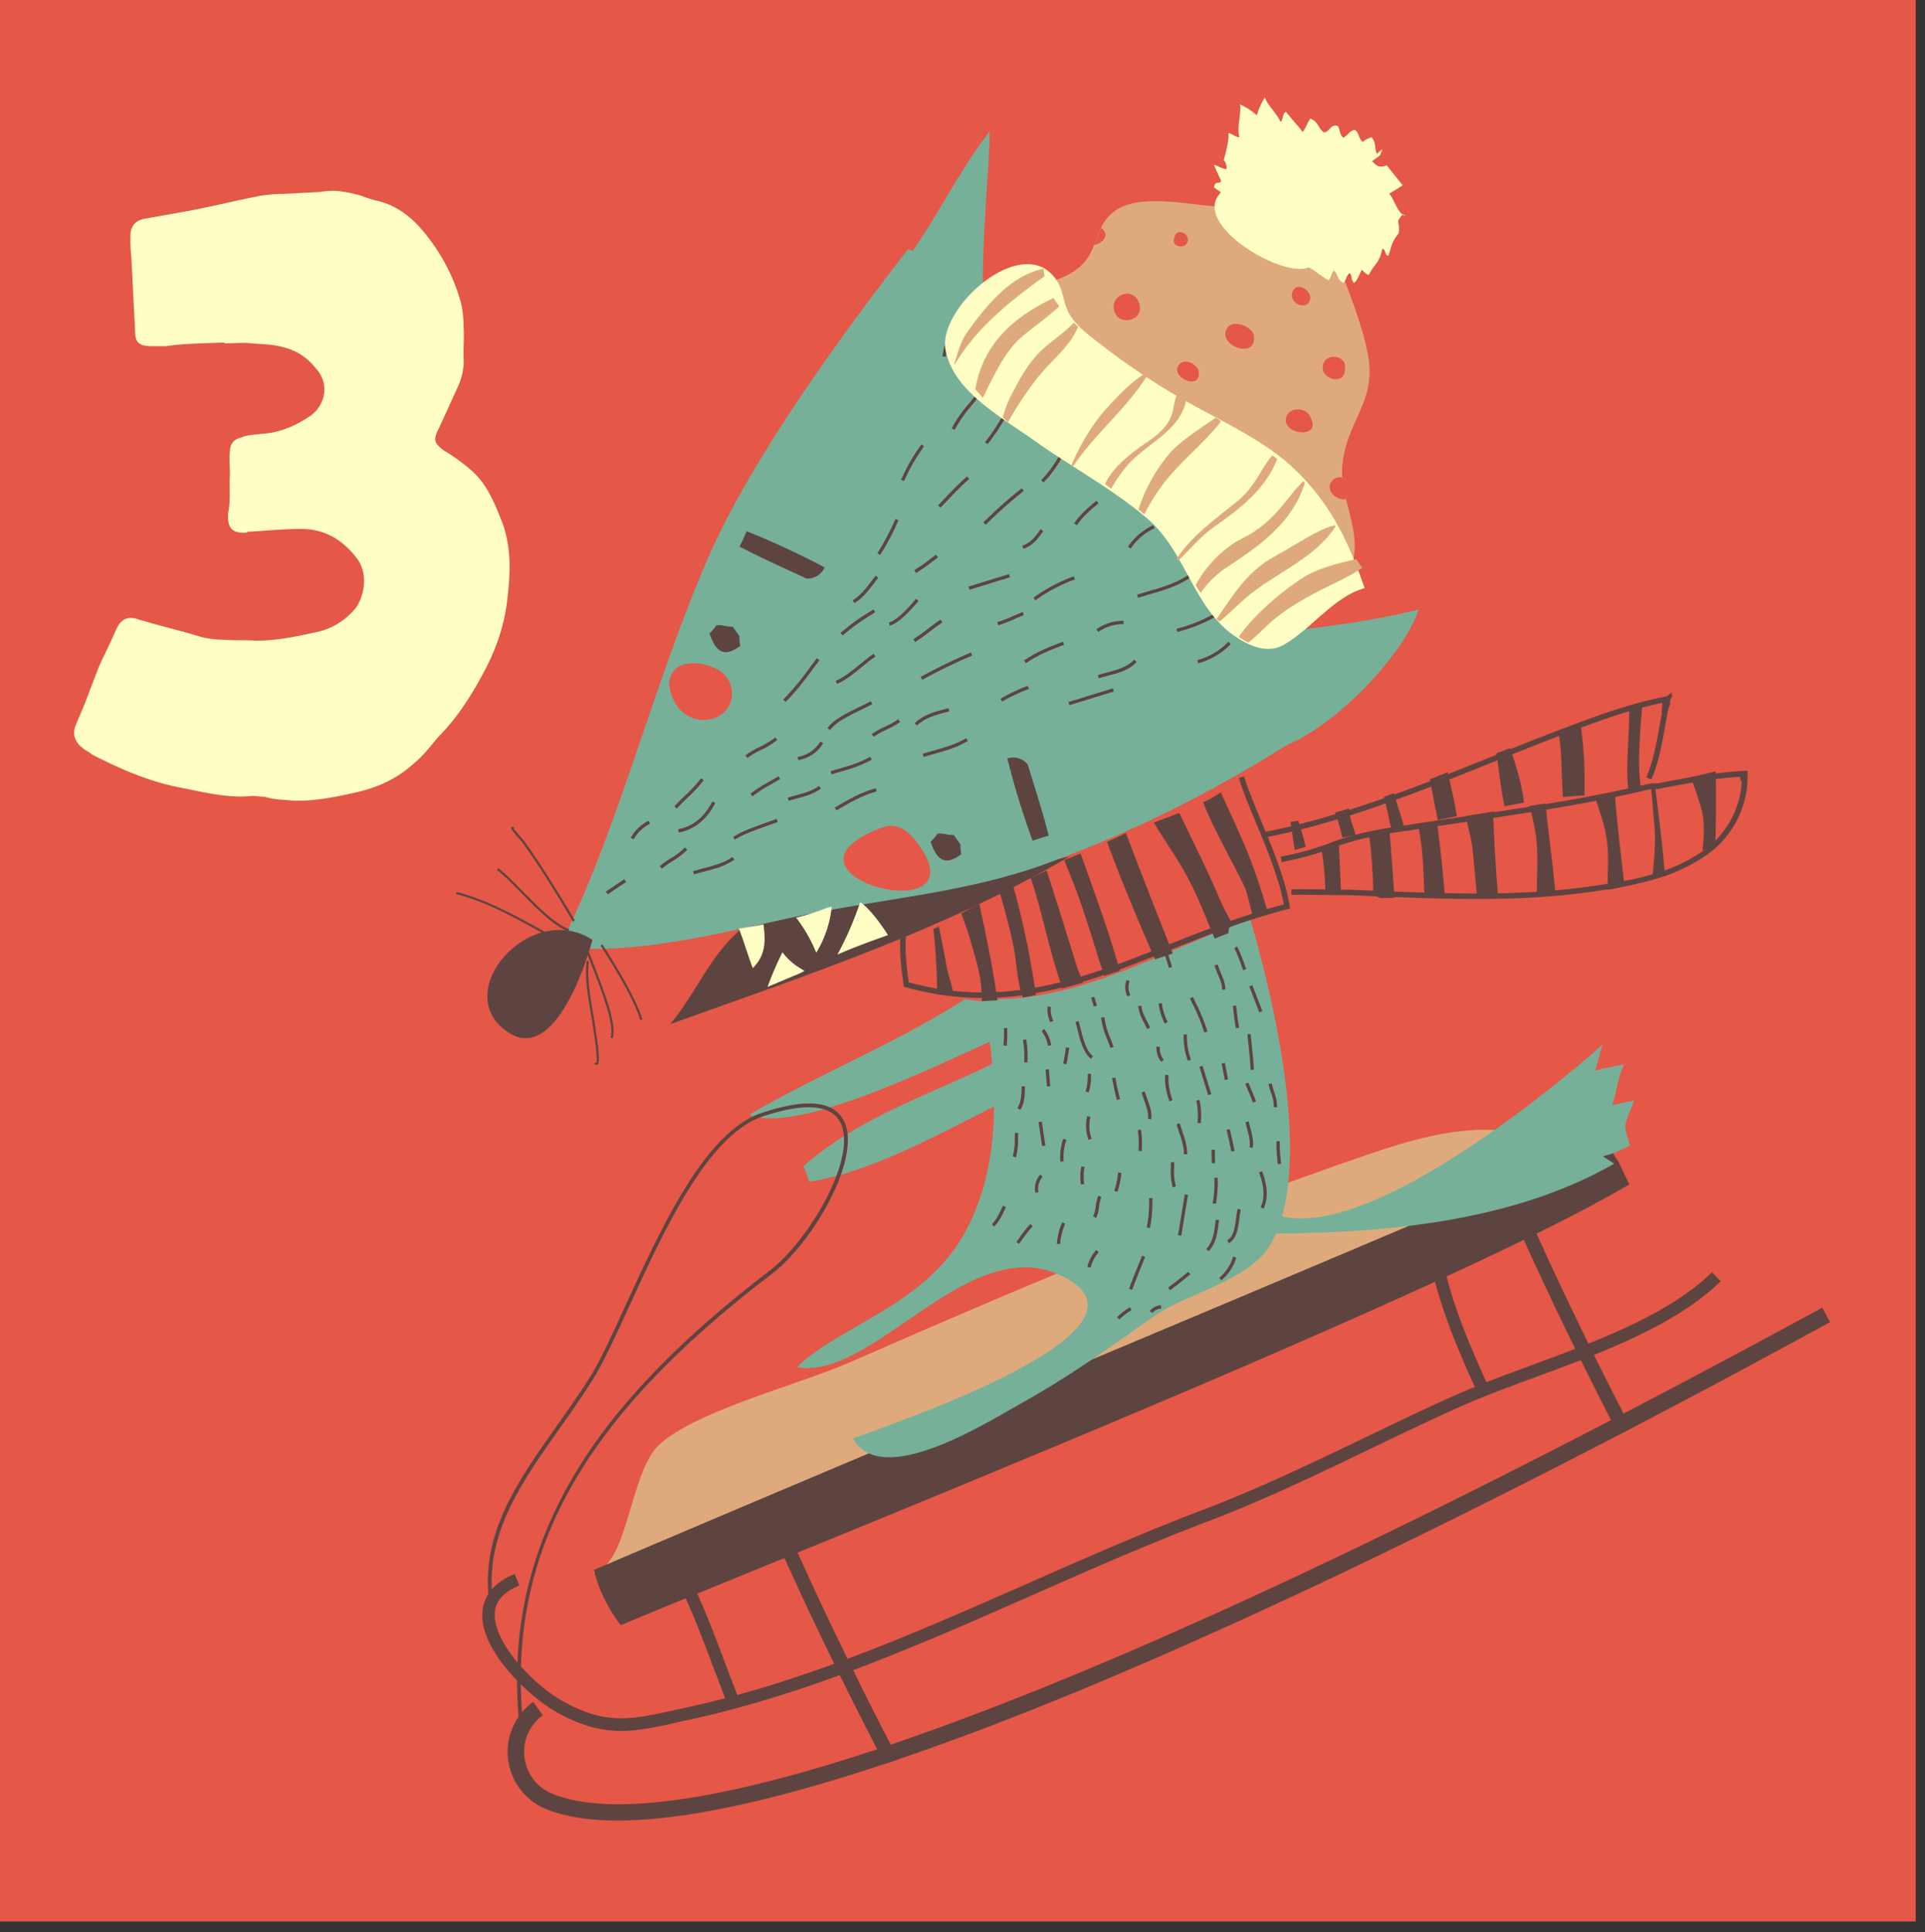 <svg id="Layer_1" data-name="Layer 1" xmlns="http://www.w3.org/2000/svg" viewBox="0 0 832.5 835.59"><rect x="0" y="0" width="832.5" height="835.59" fill="#333333" stroke="none"/><defs><style>.cls-1{fill:#e55747;}.cls-2{fill:#deaa7c;}.cls-3{fill:#5e4440;}.cls-4{fill:#76b099;}.cls-5{fill:#ffffc5;}</style></defs><rect class="cls-1" x="-4" y="-1.55" width="832.5" height="832.5"/><path class="cls-2" d="M255.91,679.89c15.69-1.11,16.06-42.71,29-54.95,15.45-14.66,60.76-26.24,81.9-35.5,73.51-32.17,148.71-64.18,224.79-90.18,37.9-13,63.31-16.43,98.8,2.73-67.75,23.65-136.11,53.19-202.77,80.91-71.9,29.89-140.47,75.73-214.16,99.2,3.56,3.09,4.93.85,9,1.63Z"/><path class="cls-3" d="M696.73,614.16q1.62,3.2,3.29,6.39l5.41-2.82-3.28-6.4c-15.93-31-30.32-61.05-42.91-89.63l-5.6,2.47C666.29,552.87,680.74,583,696.73,614.16Z"/><path class="cls-3" d="M236.25,782.37c26.44,10.63,75.47,4,146.36-19.56,1.94-.64,3.89-1.29,5.86-2Q444,742,516.59,709.67C582.92,680.18,649,647.08,700,620.55l5.41-2.82c18.55-9.67,35-18.38,48.46-25.63,11.5-6.17,20.92-11.27,27.75-15l9.86-5.33-3.37-6.28c-2.37,1.27-5.69,3.07-9.88,5.34-7.84,4.25-15.65,8.46-23.35,12.58q-27,14.48-52.75,27.9l-5.42,2.83C569.09,680.49,464,727.74,385.17,754.48c-2,.68-3.92,1.33-5.86,2C311.4,779,263.75,785.74,238.91,775.74a19.56,19.56,0,0,1-4.33-33.86l.19-.13-4.2-5.77-.19.14a26.71,26.71,0,0,0,5.87,46.25Z"/><path class="cls-3" d="M379.31,756.45c1.09,2.11,2.18,4.24,3.3,6.36,1.94-.64,3.89-1.29,5.86-2-1.11-2.13-2.21-4.24-3.3-6.36-16.74-32.43-31.83-63.84-45-93.65l-5.59,2.47C347.69,693,362.68,724.2,379.31,756.45Z"/><path class="cls-3" d="M256.83,678.92c146.07-62.37,293.23-123.09,437.56-185.1.52,1.2,5.16,7.69,5.7,8.88,1.46,3.18,3,6.32,4.53,9.45-80,48-381.51,167.5-436.12,190.67A63.92,63.92,0,0,1,256.83,678.92Z"/><path class="cls-4" d="M458.1,551.28c-39.82-18-80.42,45.76-113.45,40,17.57-17.56,53.83-26.2,71.61-56.51C433.41,505.5,432,467.33,424.93,432c1.22.06,2.44.11,3.66.12,40.08.44,75.3-21.69,112.18-34.48,11.31,38.87,27,108.73,8.74,140.4-9.19,16-35.64,20.82-50.16,31-19,13.32-36.72,26.14-56.69,37.24-15.25,8.49-61.4,38.08-73.77,15.77C385.21,615.92,509.3,574.45,458.1,551.28Z"/><path class="cls-3" d="M469.89,424.09c12-3.71,23.87-8.42,35.94-13.22,16.19-6.44,32.94-13.1,51.05-17.71l1-.26-.16-1.07c-1.75-11.45-7.44-25.15-12.47-37.23-2.94-7.06-5.71-13.72-7.23-18.87l-2.27.67c1.55,5.28,4.35,12,7.31,19.11,4.82,11.58,10.26,24.66,12.14,35.62-17.85,4.63-34.34,11.19-50.29,17.53-35.84,14.25-69.71,27.72-111.9,16.17-1.73-12.45-4.29-32.56,9.41-37.46l-.8-2.24c-15.75,5.64-12.7,27.57-10.87,40.67l.13.91.74.21C420.63,435,445.62,431.59,469.89,424.09Z"/><path class="cls-3" d="M717,379.81a74.63,74.63,0,0,0,20.56-9.73,41.64,41.64,0,0,0,18.21-35.55V333.3h0v0l-1.22.07c-12,.54-24.31,2.85-36.22,5.07l-1.23.24a6,6,0,0,1-1.81.13,8.08,8.08,0,0,0-2.51.21c-26.58,6.31-52.31,10.09-79.55,14.09-8.05,1.19-16.37,2.41-24.66,3.7C598,358.29,585.77,360.28,574,365a122.15,122.15,0,0,1-20.15,5.45l.47,2.33a123.29,123.29,0,0,0,20.54-5.57c11.53-4.6,23.6-6.56,34-8,8.3-1.29,16.61-2.51,24.65-3.7,27.31-4,53.1-7.8,79.79-14.13l.07,0a6,6,0,0,1,1.81-.13,8,8,0,0,0,2.49-.21l1-.19c11.17-2.09,22.7-4.25,33.91-4.93v.26a2.87,2.87,0,0,0,.68,2,39.34,39.34,0,0,1-17.12,30.06c-13.4,9.22-28.7,12.12-43.23,14.3-33.11,5.33-65,4-98.74,2.64-3.72-.16-7.44-.31-11.18-.45H583c-3.84.05-7.66,0-11.36-.1-4.34-.08-8.82-.17-13.19,0l.06,2.37c4.32-.12,8.58,0,13.08,0,3.71.07,7.54.14,11.41.09l11.14.45c33.87,1.39,65.87,2.7,99.21-2.66A160.22,160.22,0,0,0,717,379.81Z"/><path class="cls-3" d="M714.18,337.09c3.14-7.3,4.55-15.24,5.91-22.91.45-2.57.92-5.2,1.45-7.79a4,4,0,0,0,.67-2.62,3.68,3.68,0,0,1,0-.47l.15-.62,1-2.1-.54.12.34-1.41-2.43,1.87c-15.5,2.88-30.4,8.49-44.81,13.92-10.53,4-21.2,8.28-31.51,12.43-31.57,12.69-64.22,25.81-97.9,32.36l.45,2.33c33.91-6.59,66.66-19.75,98.33-32.49,10.31-4.14,21-8.43,31.47-12.41,13.63-5.13,27.69-10.43,42.21-13.38a12.47,12.47,0,0,0-.18,2,7.65,7.65,0,0,0-.17,1.75l.12.61c-.35,1.85-.68,3.69-1,5.5-1.34,7.53-2.72,15.33-5.75,22.38Z"/><path class="cls-4" d="M417.32,432.05a120.2,120.2,0,0,0,16.87,1.53l.48,14.07c-22.64,9.44-88.5,43.58-110.73,34.45C352.89,465.16,390.23,449.74,417.32,432.05Z"/><path class="cls-4" d="M546,522.29c33.54,23.09,119.73-46.36,147.25-70.69-1.49,3.27-2.15,8.44-3.52,11.53,3.84-1.38,8.77-2,12.79-2.89-2.64,4.12-3.78,14.47-5.36,17.76,3-.92,6.56-1.47,9.55-2.1C702,488.52,702,485,704.88,495.36a44.87,44.87,0,0,1-11.7,4.67q2.45,1.59,4.86,3.22c-44.84,25.77-102,30.22-151.4,30.21Z"/><path class="cls-4" d="M469.48,433.56c-36.14,33.65-84.5,38.21-122,70.64.2.36,2.38,6.46,2.45,6.85,40.23-6.21,82.69-38.65,121.76-50.26Z"/><path class="cls-3" d="M462.43,370.44c-54.61,32-116,52.1-172.49,72.42,13.25-16.54,17.37-31.15,33.81-43.78Z"/><path class="cls-4" d="M306.23,241.23c18.8-43.13,57.86-96.63,86.5-133.5,27.88,11.28,50.33,36.11,71.12,57.85,32.76,34.26,62.27,95.42,99.93,119.61l10.78,16.54c.41,2.83,1.75,4.56,1.81,7.46-38.41,26.19-78.66,47.86-124.24,64.43-35.79,13-73.27,15.22-109.83,23.2-31.15,6.8-68.71,16.57-100.17,12.56C268.19,356.56,282.35,296,306.23,241.23Z"/><path class="cls-5" d="M362.16,412.81A141.58,141.58,0,0,0,372,390.14c4,2.45,10,10.89,12,14.26C376.66,407,369.32,409.64,362.16,412.81Z"/><path class="cls-5" d="M346.19,420.8q-7.14,3-14.26,6a142.63,142.63,0,0,1,6.46-15c3.44,4.62,6.84,6.39,9.53,8.09Z"/><path class="cls-5" d="M330.2,399.76c.89,7.31,1,13.27-4.63,18.91-2.16-5.51-3.88-11.66-6-17.09C323.12,401,326.67,400.43,330.2,399.76Z"/><path class="cls-5" d="M357.64,392.58c.68-.15,1.35-.32,2-.5h.05A47,47,0,0,1,353,412a64.22,64.22,0,0,0-8.72-15.17A89.19,89.19,0,0,0,357.64,392.58Z"/><path class="cls-3" d="M405.48,360.51c2.25-.34,3.95.62,7,.61l2.91,4.08a16.39,16.39,0,0,0,.13,2.7c.06.51.14,1,.22,1.52-6,4.38-10.13,4-13.28-5.39A22.5,22.5,0,0,0,405.48,360.51Z"/><path class="cls-1" d="M295.27,287.51c5.07-1.59,10.31-.14,14,1.47a12,12,0,0,1,7.21,9.66c1.54,15.09-23.09,19.21-26.94-1.49A8.48,8.48,0,0,1,295.27,287.51Z"/><path class="cls-1" d="M381.59,357.83c7.25-2.72,12.37,3.07,14.8,6.27C426.89,404.18,326.6,378.41,381.59,357.83Z"/><path class="cls-4" d="M382.31,124.33C401.42,103.1,412,77.22,428,56.76c.2,19.09-7.86,82.21,1.93,93.12Z"/><path class="cls-4" d="M535,275.79c26.79-3.86,51.46-5.39,78.51-12.24-6.83,22.15-48.25,64-71.59,61.43l-5.82-46.46S531.27,281.56,535,275.79Z"/><path class="cls-3" d="M435.64,328a8.06,8.06,0,0,1,8.81,2.59c3.13,10.24,6.51,20.55,9.09,30.82-.4.05-6.64,2-7,2.16A358.39,358.39,0,0,1,435.64,328Z"/><path class="cls-3" d="M309.86,270.41c2.25-.33,3.95.63,7,.62l2.92,4.07a15.5,15.5,0,0,0,.12,2.71c.07.51.15,1,.23,1.52-6,4.37-10.13,4-13.29-5.39A22.18,22.18,0,0,0,309.86,270.41Z"/><path class="cls-3" d="M356.63,245.37a8.08,8.08,0,0,1-7.81,4.83c-9.71-4.52-19.63-8.89-29-13.83.23-.34,3-6.27,3.07-6.66A357,357,0,0,1,356.63,245.37Z"/><path class="cls-3" d="M512.3,272.41a67.38,67.38,0,0,0,18.15-8.59l-.81-1.17a67.44,67.44,0,0,1-20.83,9.27l.36,1.38C510.22,273,511.27,272.73,512.3,272.41Z"/><path class="cls-3" d="M501.35,255.79c5-1.56,10-3.47,14.1-6.52l-.85-1.14c-5.49,4.06-12.59,6.05-19.45,8l-3.4,1,.4,1.37,3.38-1C497.47,256.93,499.42,256.38,501.35,255.79Z"/><path class="cls-3" d="M447.76,259.64a69.59,69.59,0,0,1,17.12-9.08l-.5-1.34a71.36,71.36,0,0,0-17.46,9.27Z"/><path class="cls-3" d="M443.67,286.8c4.93-3.45,10.85-5.86,16.52-7.95l-.49-1.34c-5.76,2.12-11.78,4.57-16.85,8.12Z"/><rect class="cls-3" x="461.8" y="300.62" width="20.14" height="1.43" transform="translate(-67.92 152.71) rotate(-17.17)"/><path class="cls-3" d="M485.92,269.91l0-1.42a20,20,0,0,0-11.78,3.65l.86,1.14A18.56,18.56,0,0,1,485.92,269.91Z"/><path class="cls-3" d="M398.85,294a220.59,220.59,0,0,1,21.59-10.49l-.53-1.32a221.23,221.23,0,0,0-21.73,10.55Z"/><path class="cls-3" d="M396.54,313.77c3.45-3.35,7.92-4.54,12.66-5.8l1.36-.37-.37-1.37-1.35.36c-4.71,1.25-9.58,2.55-13.29,6.16Z"/><path class="cls-3" d="M433.41,303.4A71.25,71.25,0,0,1,445,297.92l-.5-1.33a71.22,71.22,0,0,0-11.82,5.59Z"/><rect class="cls-3" x="418.66" y="250.96" width="18.31" height="1.43" transform="translate(-55.23 137.49) rotate(-17.17)"/><path class="cls-3" d="M426.27,226.94a190.17,190.17,0,0,1,16.48-14.65l-.86-1.13a191.67,191.67,0,0,0-16.61,14.75Z"/><path class="cls-3" d="M427.12,192.1a96.91,96.91,0,0,0,12.11-20.16l-1.3-.56A95.92,95.92,0,0,1,426,191.24Z"/><path class="cls-3" d="M422.24,157c.87-3.95,3.28-7.25,7.8-10.71l-.87-1.13c-4.81,3.67-7.37,7.23-8.32,11.53Z"/><path class="cls-3" d="M451.3,208.65a49.91,49.91,0,0,0,8.79-12.44l-1.26-.65a49,49,0,0,1-8.54,12.09Z"/><path class="cls-3" d="M465.75,227.1c2.05-3.27,5.73-6.47,9.33-9.47l-.91-1.09c-3.69,3.07-7.47,6.36-9.63,9.81Z"/><path class="cls-3" d="M489,237.2a25.32,25.32,0,0,1,10.34-8.79l-.62-1.28a27.09,27.09,0,0,0-10.91,9.28Z"/><path class="cls-3" d="M472.59,203a26.45,26.45,0,0,1,10.88-7.08l-.5-1.34a27.94,27.94,0,0,0-11.45,7.48Z"/><path class="cls-3" d="M442.55,237.33c4.11-1.29,6.41-4.51,8.64-7.62l-1.16-.83c-2.18,3.05-4.25,5.94-7.9,7.08Z"/><path class="cls-3" d="M396.14,247.81a81,81,0,0,0,7.75-5.47l1.74-1.32-.86-1.14L403,241.21a80.26,80.26,0,0,1-7.61,5.37Z"/><path class="cls-3" d="M406.77,219.52l1.37-1.44c3.51-3.71,7.14-7.55,11-11l-.94-1.07c-3.93,3.47-7.58,7.33-11.11,11.07l-1.37,1.44Z"/><path class="cls-3" d="M456.19,187a26.59,26.59,0,0,0,2.95-5.78c1.36-3.27,2.64-6.36,5.08-7.11h0l-.42-1.36h0c-3.08.95-4.55,4.5-6,7.93a25.6,25.6,0,0,1-2.77,5.46Z"/><path class="cls-3" d="M412.85,185.87A56.3,56.3,0,0,1,420,175.6c1.17-1.43,2.38-2.92,3.52-4.44l-1.14-.86c-1.12,1.5-2.32,3-3.48,4.4a57.32,57.32,0,0,0-7.34,10.54Z"/><path class="cls-3" d="M380.62,240a101.38,101.38,0,0,0,7.92-15l-1.3-.59a98.92,98.92,0,0,1-7.8,14.79Z"/><path class="cls-3" d="M364.39,274.82A95.13,95.13,0,0,1,377,265.73l1.47-1-.77-1.2-1.47.95a96.17,96.17,0,0,0-12.75,9.24Z"/><path class="cls-3" d="M395.77,277.64a70.11,70.11,0,0,0,6.28-4.46c1.77-1.36,3.6-2.77,5.51-4l-.77-1.2c-2,1.24-3.82,2.67-5.61,4.05a70.26,70.26,0,0,1-6.14,4.37Z"/><path class="cls-3" d="M359,315.72c2.4-3.45,8-6.16,12.95-8.55,1.94-.94,3.76-1.82,5.31-2.7l-.7-1.24c-1.51.86-3.32,1.73-5.23,2.65-5.1,2.47-10.88,5.27-13.5,9Z"/><path class="cls-3" d="M366.56,332.83A49.62,49.62,0,0,0,377,328.51l-.72-1.23c-4.49,2.62-9.66,4.09-14.66,5.52l-2.4.69.4,1.36,2.39-.68C363.5,333.74,365,333.3,366.56,332.83Z"/><path class="cls-3" d="M362,295.76c3.92-1.71,7.32-4.52,10.61-7.24,1.93-1.59,3.93-3.24,6-4.62l-.79-1.18c-2.12,1.42-4.14,3.09-6.09,4.7-3.22,2.66-6.54,5.4-10.28,7Z"/><path class="cls-3" d="M323.25,327.8a29.52,29.52,0,0,1,5.6-3.34,35,35,0,0,0,7.31-4.48l-.94-1.07a34,34,0,0,1-7,4.28,30,30,0,0,0-5.89,3.54Z"/><path class="cls-3" d="M325.49,344.36a54.67,54.67,0,0,1,8.44-5.44c1.24-.71,2.41-1.38,3.49-2l-.74-1.22c-1.06.64-2.22,1.3-3.46,2-3.28,1.87-6.68,3.81-8.68,5.62Z"/><path class="cls-3" d="M377.83,318.63a35,35,0,0,1,5.52-3.08,35.86,35.86,0,0,0,5.92-3.33l-.85-1.14a34.93,34.93,0,0,1-5.69,3.19,35.68,35.68,0,0,0-5.74,3.21Z"/><path class="cls-3" d="M408.59,324.68a43.64,43.64,0,0,0,10-4.23l-.74-1.22c-4.3,2.63-9.34,4-14.22,5.41-1.51.43-3.06.87-4.57,1.33h0l.42,1.36h0c1.49-.46,3-.89,4.53-1.31S407.05,325.15,408.59,324.68Z"/><path class="cls-3" d="M317.73,363.1c3.93-2.41,8.86-4.15,13.62-5.83,1.65-.59,3.35-1.19,5-1.8l-.51-1.34c-1.59.61-3.29,1.21-4.93,1.79-4.83,1.71-9.82,3.48-13.88,6Z"/><path class="cls-3" d="M361.72,350.47c5.37-3.16,10.94-6.43,17.38-8.22l-.38-1.38c-6.63,1.85-12.27,5.16-17.73,8.37Z"/><path class="cls-3" d="M286.29,375.64a33.88,33.88,0,0,1,4.58-3.26,28.93,28.93,0,0,0,6.37-4.95l-1.07-.94a27.62,27.62,0,0,1-6.06,4.68,35.06,35.06,0,0,0-4.78,3.42Z"/><path class="cls-3" d="M295.84,359.47c5.69-1.76,10.13-5.77,13.52-12.19l-1.26-.67c-3.62,6.86-8.47,10.8-14.84,12l.27,1.4A21.67,21.67,0,0,0,295.84,359.47Z"/><path class="cls-3" d="M274,363a17.47,17.47,0,0,1,7.11-6.8l-.67-1.26a18.84,18.84,0,0,0-7.68,7.35Z"/><rect class="cls-3" x="261.59" y="382.81" width="9.56" height="1.43" transform="translate(-168.56 213.59) rotate(-33.88)"/><path class="cls-3" d="M339.74,303.52c4.25-4.11,8-9.1,11.58-13.93,1-1.35,2.05-2.74,3.07-4.08l-1.13-.86c-1,1.34-2.07,2.74-3.08,4.09a113.44,113.44,0,0,1-11.43,13.75Z"/><path class="cls-3" d="M391,208a79.83,79.83,0,0,1,8.66-15l-1.16-.83a82.05,82.05,0,0,0-8.81,15.29Z"/><path class="cls-3" d="M409,154.28a30.18,30.18,0,0,1,3.93-11.52L411.7,142a31.62,31.62,0,0,0-4.12,12.06Z"/><path class="cls-3" d="M519.46,286.46a30.19,30.19,0,0,0,12.79-7.92l-1-1a28.32,28.32,0,0,1-13.45,7.9l.35,1.38C518.58,286.72,519,286.59,519.46,286.46Z"/><path class="cls-3" d="M482.57,291.29c3.42-1.05,6.66-2.43,9-5l-1.05-1c-2.89,3.15-7.52,4.4-12,5.61-1.32.36-2.56.69-3.76,1.07l.43,1.36c1.18-.37,2.4-.7,3.7-1.05S481.35,291.67,482.57,291.29Z"/><path class="cls-3" d="M432.48,270.17a65.19,65.19,0,0,0,6.65-2.63c1.35-.59,2.63-1.16,3.68-1.54l-.48-1.34c-1.1.4-2.4,1-3.77,1.57a55,55,0,0,1-7.28,2.8l.38,1.38Z"/><path class="cls-3" d="M385.26,270.39c4.67-1.44,11.66-10.18,12-10.56l-1.12-.89c-3,3.79-8.62,9.64-11.67,10.19l.25,1.4A4,4,0,0,0,385.26,270.39Z"/><path class="cls-3" d="M369.51,260.83c3.54-2.13,6.06-5.45,8.51-8.66.58-.77,1.17-1.54,1.77-2.3l-1.12-.88c-.6.76-1.19,1.54-1.79,2.31-2.36,3.11-4.8,6.32-8.1,8.3Z"/><path class="cls-3" d="M347.86,344.39a22.29,22.29,0,0,0,7.19-3.39l-.87-1.13c-2.7,2.1-6.5,3.14-10.19,4.14-1.1.3-2.23.61-3.31.94l.42,1.37c1-.33,2.13-.62,3.27-.93S346.7,344.75,347.86,344.39Z"/><path class="cls-3" d="M347.08,328.28A15.33,15.33,0,0,0,356,321.4l-1.24-.72a14.18,14.18,0,0,1-9.81,6.67l.28,1.4A16.83,16.83,0,0,0,347.08,328.28Z"/><path class="cls-3" d="M292.71,349.66c1.44-1.62,3.05-3.17,4.62-4.68a57.32,57.32,0,0,0,7-7.58l-1.16-.84a55.62,55.62,0,0,1-6.82,7.4c-1.58,1.52-3.22,3.09-4.69,4.75Z"/><path class="cls-3" d="M309.39,375.56a27.65,27.65,0,0,0,8.19-3.8l-.84-1.16c-3.44,2.51-8,3.71-12.35,4.87-1.55.41-3.16.84-4.66,1.31l.43,1.36c1.47-.46,3-.86,4.59-1.29S307.85,376,309.39,375.56Z"/><path class="cls-3" d="M256.23,406.44s-14.16,54.09-36,40.28C193.43,429.79,229.27,388.88,256.23,406.44Z"/><path class="cls-3" d="M260.56,408.42c6.71,10.57,14.39,23.23,17.28,32.42l-.9.29c-2.87-9.09-10.5-21.68-17.18-32.2C260,408.77,260.3,408.6,260.56,408.42Z"/><path class="cls-3" d="M255.83,417.24c-.69-1.78-1.34-3.46-1.93-5l.12-.17c.08-.13.16-.26.23-.39l.39-.18c.62,1.64,1.32,3.46,2.07,5.4,4.6,11.86,10.32,26.62,8.21,32.08l-.89-.34C266,443.52,260.13,428.33,255.83,417.24Z"/><path class="cls-3" d="M258.13,460.52l.1,0c1-.46,1.22-3-.55-14.78-.08-.56-.15-1-.2-1.35-.31-2.21-.7-4.47-1.11-6.86-1.26-7.39-2.57-15-1.68-21.88l-.94-.12c-.91,7,.41,14.7,1.69,22.16.41,2.38.79,4.63,1.1,6.83,0,.33.12.8.2,1.36,1.24,8.23,1.61,12.84,1.12,13.72a1.83,1.83,0,0,1-.22-.21l-.71.62C257.35,460.45,257.75,460.64,258.13,460.52Z"/><path class="cls-3" d="M221.14,357.74c.36-.42.94-.05,1.32.2l-.29.45c.52.73,1.84,2.23,2.76,3.29s1.78,2,2.12,2.5c8.16,11.6,15.14,23,21.47,33.68-.2.3-.39.59-.57.9-6.38-10.79-13.43-22.31-21.68-34-.31-.45-1.15-1.41-2.05-2.43C221.05,358.69,220.73,358.22,221.14,357.74Z"/><path class="cls-3" d="M215.42,375.46c2.55,1.76,6.07,5.33,10.14,9.47,6.72,6.83,14.76,15,20.6,16.9a4.69,4.69,0,0,0-.38.87c-6.05-2-13.84-9.93-20.9-17.11-4-4.1-7.52-7.64-10-9.35Z"/><path class="cls-3" d="M197.38,385.71c13,3.32,25.09,10,36.81,16.46,2.63,1.46,5.32,2.94,8,4.38l0,0a5.46,5.46,0,0,0-.79.6c-2.57-1.38-5.13-2.79-7.64-4.17-11.67-6.44-23.73-13.09-36.59-16.38Z"/><path class="cls-3" d="M471.76,457.86l.92-1.09c-3-2.52-4.18-7.26-5.23-11.45-.34-1.34-.66-2.62-1-3.79l-1.36.43c.36,1.13.67,2.39,1,3.71C467.18,450.07,468.43,455.05,471.76,457.86Z"/><path class="cls-3" d="M480.23,453.18l1.35-.45c-.43-1.28-.92-2.56-1.41-3.8a33.14,33.14,0,0,1-2.56-9l-1.42.12a34.12,34.12,0,0,0,2.66,9.42C479.32,450.67,479.81,451.94,480.23,453.18Z"/><path class="cls-3" d="M496.1,445l1.31-.58c-.41-.92-.88-1.84-1.34-2.72-1.15-2.25-2.25-4.38-2.43-6.74l-1.42.11a19.54,19.54,0,0,0,2.59,7.28C495.25,443.22,495.71,444.11,496.1,445Z"/><path class="cls-3" d="M505.74,476.27l1.35-.47c-1.51-4.32-2-7.67-1.74-10.87l-1.42-.13C503.61,468.21,504.17,471.75,505.74,476.27Z"/><path class="cls-3" d="M497.84,484.08c.59-2.5-.63-5.91-1.81-9.21-.36-1-.71-2-1-2.85l-1.36.41c.28.92.63,1.89,1,2.92,1.06,3,2.26,6.31,1.76,8.4Z"/><path class="cls-3" d="M493.75,497.8a39.57,39.57,0,0,0-.3-9.28l-1.41.21a38.32,38.32,0,0,1,.29,8.94Z"/><path class="cls-3" d="M484.37,475.34c-.77-2.95-1.36-5.86-2.05-9.36l-1.4.28c.7,3.52,1.29,6.46,2.08,9.45Z"/><path class="cls-3" d="M502.2,459.19l1.12-.87a7.79,7.79,0,0,1-1.74-5.62l-1.42-.12A9.3,9.3,0,0,0,502.2,459.19Z"/><path class="cls-3" d="M522.17,446.08a78.48,78.48,0,0,0-5.4-13.1c-.29-.6-.59-1.21-.88-1.82l-1.29.62.89,1.83a77.74,77.74,0,0,1,5.31,12.86Z"/><path class="cls-3" d="M529.93,428c.05-2.52-.95-4.89-1.92-7.18a34.12,34.12,0,0,1-1.4-3.72l-1.37.39a34.17,34.17,0,0,0,1.46,3.89c.95,2.25,1.85,4.38,1.81,6.6Z"/><path class="cls-3" d="M537.58,419.55l1.36-.42a89.43,89.43,0,0,0-3.86-9.78l-1.3.59A89.53,89.53,0,0,1,537.58,419.55Z"/><path class="cls-3" d="M542.3,462.62c-.25-4.2-.69-8.41-1.12-12.48-.1-1-.21-2-.31-3l-1.42.14c.11,1,.21,2,.32,3,.44,4.24.86,8.25,1.1,12.41Z"/><rect class="cls-3" x="528.98" y="459.78" width="1.42" height="7.24" transform="translate(-77.49 107.52) rotate(-10.81)"/><path class="cls-3" d="M503.76,442.68,505,442a23.86,23.86,0,0,1-2.52-8.16l-1.41.16A25.19,25.19,0,0,0,503.76,442.68Z"/><rect class="cls-3" x="504.53" y="412.12" width="1.42" height="6.4" transform="translate(-100.08 167.64) rotate(-17.17)"/><path class="cls-3" d="M454.23,442.06l1.29-.62a11.21,11.21,0,0,1-1.06-6l-1.41-.15A12.57,12.57,0,0,0,454.23,442.06Z"/><rect class="cls-3" x="472.42" y="431.18" width="1.42" height="4" transform="translate(-106.78 158.96) rotate(-17.17)"/><path class="cls-3" d="M487.58,430.92l1.29-.61a7.29,7.29,0,0,1-.34-6l-1.33-.52A8.83,8.83,0,0,0,487.58,430.92Z"/><rect class="cls-3" x="523.99" y="497.18" width="1.42" height="5.82" transform="translate(-10.44 11.19) rotate(-1.21)"/><path class="cls-3" d="M533.92,497.74c-.62-3.16-1.32-6.33-2.07-9.44l-1.39.34c.75,3.08,1.45,6.24,2.06,9.37Z"/><path class="cls-3" d="M541.79,496.4c.48-2.84-.31-5.8-1.08-8.67-.25-.92-.5-1.86-.7-2.77l-1.39.31c.21.94.46,1.9.71,2.83.73,2.72,1.48,5.53,1.06,8.06Z"/><path class="cls-3" d="M552.3,478.84a18.58,18.58,0,0,0-1.29-6.66,28.75,28.75,0,0,1-1-3.66l-1.41.26a29.32,29.32,0,0,0,1.08,3.84,17.23,17.23,0,0,1,1.21,6.16Z"/><path class="cls-3" d="M513.43,499.2c.09-3.53-1.09-7-2.24-10.33-.35-1-.72-2.08-1-3.11l-1.36.41c.32,1.05.69,2.13,1,3.17,1.11,3.22,2.25,6.55,2.17,9.83Z"/><rect class="cls-3" x="520.56" y="460.87" width="1.42" height="12.79" transform="translate(-114.7 174.69) rotate(-17.17)"/><path class="cls-3" d="M513.71,458.74l1.35-.46a28.4,28.4,0,0,1-1.73-10.89l-1.43-.09A29.87,29.87,0,0,0,513.71,458.74Z"/><path class="cls-3" d="M535.87,444.43c-.46-2.52-.78-5.17-1.08-7.74-.07-.62-.14-1.24-.22-1.86l-1.41.18c.07.61.15,1.23.22,1.85.3,2.59.62,5.26,1.09,7.83Z"/><rect class="cls-3" x="543.52" y="428.64" width="1.43" height="12.02" transform="matrix(0.93, -0.36, 0.36, 0.93, -119.52, 223.61)"/><path class="cls-3" d="M531.43,537.64c3.43-1.94,4-6.51,4.55-10.54a36.58,36.58,0,0,1,.65-4l-1.38-.35a36.31,36.31,0,0,0-.68,4.11c-.51,3.88-1,7.9-3.84,9.49Z"/><path class="cls-3" d="M546.45,522.74c2-4.31,1.84-9.78-.63-16.25l-1.34.5c2.33,6.1,2.56,11.19.69,15.14Z"/><path class="cls-3" d="M554,503.33c-.06-.89-.14-1.78-.22-2.66a53,53,0,0,1-.32-7.13l-1.42-.07a52.35,52.35,0,0,0,.32,7.33c.08.87.16,1.75.22,2.63Z"/><path class="cls-3" d="M522.68,541.11c3.28-3.49,3.81-7.74,4.42-12.66l.1-.8-1.42-.17-.1.79c-.6,4.87-1.08,8.71-4,11.86Z"/><rect class="cls-3" x="502.69" y="524.75" width="17.88" height="1.42" transform="translate(-90.35 944.38) rotate(-80.6)"/><path class="cls-3" d="M497.3,531.08a56.88,56.88,0,0,0,1.06-13l-1.43.05a55.13,55.13,0,0,1-1,12.71Z"/><path class="cls-3" d="M439.34,500.53a28.26,28.26,0,0,0,.93-7.91c0-.86,0-1.76.09-2.61l-1.42-.08c-.05.88-.07,1.78-.09,2.66a27.29,27.29,0,0,1-.87,7.51Z"/><path class="cls-3" d="M441.24,480c1.75-2.78,1.89-5.77,2-8.94,0-.4,0-.81.06-1.22l-1.43-.08-.06,1.23c-.14,3.11-.26,5.79-1.82,8.25Z"/><path class="cls-3" d="M454.2,469.73c-.21-2.37-.42-4.9-.59-7.34l-1.42.11c.17,2.44.38,5,.59,7.36Z"/><path class="cls-3" d="M435.39,452.24a63.44,63.44,0,0,0,.17-7.68l-1.42.06a60.29,60.29,0,0,1-.17,7.49Z"/><path class="cls-3" d="M460,502.22a21.86,21.86,0,0,1,1.19-9.28l-1.34-.46a23.06,23.06,0,0,0-1.26,9.88Z"/><path class="cls-3" d="M470.75,492.93l1.35-.47a16.37,16.37,0,0,1-.52-9.46l-1.38-.35A17.8,17.8,0,0,0,470.75,492.93Z"/><path class="cls-3" d="M470.79,472.4a21.69,21.69,0,0,0,1-8.08l-1.42.1a20.54,20.54,0,0,1-.9,7.55Z"/><rect class="cls-3" x="449.92" y="485.08" width="1.42" height="10.52" transform="translate(-66.81 71.1) rotate(-8.4)"/><path class="cls-3" d="M429.88,530.48c2.13-1.88,3.88-5.69,5.16-8.47l-1.3-.6c-1.22,2.67-2.89,6.32-4.8,8Z"/><path class="cls-3" d="M458.49,538a25.92,25.92,0,0,1,2.17-8.81l-1.3-.58a27.33,27.33,0,0,0-2.29,9.3Z"/><path class="cls-3" d="M483.22,515.44a34.16,34.16,0,0,0,1.73-8.23l-1.42-.12a32.24,32.24,0,0,1-1.66,7.88Z"/><path class="cls-3" d="M489.6,557.82c1.07-2.92,2.26-5.86,3.4-8.71.74-1.82,1.5-3.7,2.22-5.56l-1.33-.52c-.72,1.85-1.48,3.73-2.21,5.55-1.15,2.85-2.34,5.81-3.42,8.75Z"/><path class="cls-3" d="M506,558c3.25-2.41,6.2-4.73,8.78-6.92l-.92-1.09c-2.56,2.17-5.49,4.47-8.7,6.86Z"/><path class="cls-3" d="M528.13,553.7a20.27,20.27,0,0,0,6.51-9.81l-1.35-.46a18.84,18.84,0,0,1-6,9.14Z"/><path class="cls-3" d="M471.64,548.23a15.27,15.27,0,0,1,3.53-6.68l-1.05-1a16.64,16.64,0,0,0-3.87,7.32Z"/><path class="cls-3" d="M474.1,526.69a17.08,17.08,0,0,0,1.2-4.71,19.49,19.49,0,0,1,1-4.39l-1.32-.54a20.56,20.56,0,0,0-1.13,4.71,15.83,15.83,0,0,1-1.08,4.31Z"/><path class="cls-3" d="M468.91,512a18.08,18.08,0,0,1,.17-7.29l-1.39-.32a19.68,19.68,0,0,0-.18,7.87Z"/><path class="cls-3" d="M507.18,513.46l1.36-.44a23.9,23.9,0,0,1-.76-8.1c0-.77,0-1.54,0-2.32h-1.43c0,.77,0,1.54,0,2.29A25.37,25.37,0,0,0,507.18,513.46Z"/><path class="cls-3" d="M525.84,520.56a52.35,52.35,0,0,0,.76-11.27l-1.42.11a50.93,50.93,0,0,1-.75,11Z"/><path class="cls-3" d="M519.29,485.74a31.24,31.24,0,0,0-.55-10.11l-1.39.31a29.81,29.81,0,0,1,.52,9.65Z"/><path class="cls-3" d="M541.87,476.84l1.33-.51c-1-2.75-2.18-5.51-3.37-8.2l-1.3.58C539.71,471.37,540.84,474.11,541.87,476.84Z"/><path class="cls-3" d="M449.13,515.59a7.81,7.81,0,0,1,1.74-6.69l-1-1a9.19,9.19,0,0,0-2.12,7.9Z"/><path class="cls-3" d="M440.68,537.94l1.31-1.81a52.39,52.39,0,0,1,4.61-5.82l-1-1a52.09,52.09,0,0,0-4.73,6l-1.31,1.81Z"/><path class="cls-3" d="M484.09,570.61a29.53,29.53,0,0,1,5.28-4.08l-.75-1.22a31.47,31.47,0,0,0-5.52,4.28Z"/><path class="cls-3" d="M498.38,567.81a4.92,4.92,0,0,1,3.81-1.89l-.08-1.43a6.34,6.34,0,0,0-4.88,2.47Z"/><path class="cls-3" d="M454.59,452a14.59,14.59,0,0,0-3.07-7l-1,1a13.55,13.55,0,0,1,2.69,6.26Z"/><path class="cls-3" d="M461.23,460.23c.45-2.27.87-4.8,1.17-7.11l-1.41-.18c-.3,2.28-.71,4.77-1.16,7Z"/><path class="cls-3" d="M444.32,459.51a41.37,41.37,0,0,0-.54-10.05l-1.41.24a39.53,39.53,0,0,1,.53,9.7Z"/><path class="cls-3" d="M736.24,367.92a67.69,67.69,0,0,0,.43-13.44c-.49-5-3.14-11.63-5.36-18.4q5.33-1.2,10.63-2.53c.27,10.41.18,21-.1,31.43C740,365.93,738.1,366.92,736.24,367.92Z"/><path class="cls-3" d="M719.89,376.62c-1.71.84-3.44,1.65-5.19,2.41.62-7.39,1.46-14.82.81-21.53-.55-5.67-.91-11.74-1.57-17.78l1.75-.34c1.58,12.36,3.11,24.65,4.2,37.24Z"/><path class="cls-3" d="M695.21,384.72c.07-7.59.64-15.31-.38-22.06-1-6.43-3.37-12.43-5.13-18.6l8.64-1.47c.89,13.59,2.78,27.19,4.17,40.72A71.79,71.79,0,0,1,695.21,384.72Z"/><path class="cls-3" d="M672.75,386.21l-2.31.1-5.82.24c0-8.44.7-17.14-.39-25.06a100.9,100.9,0,0,0-2.79-12.95l1.76-.27,5.17-.8c1.27,12.56,3,25.13,4.21,37.67C672.61,385.42,672.67,385.79,672.75,386.21Z"/><path class="cls-3" d="M638.78,387.35c-.88-7.36-1.24-14.87-2.13-21.62-.33-2.53-1.6-7.54-2.8-12.82q5.91-1,11.82-1.92c.48,12.05,1.12,24,2.11,36.13Z"/><path class="cls-3" d="M616.17,388c-.43-4.93-.47-9.82-.7-13.7a126.32,126.32,0,0,0-2.19-17.56q4.07-.82,8.13-1.59c1.27,10,2.7,21.9,3.4,32.59Z"/><path class="cls-3" d="M597,388.36a24.32,24.32,0,0,0-3.15-1.08c0-2.82,0-5.56-.14-8-.39-5.95-.72-11.82-1.54-17.62,2.91-.78,5.84-1.53,8.77-2.23q1.14,14.4,2.15,28.82Q600,388.34,597,388.36Z"/><path class="cls-3" d="M573.17,385.64a130.91,130.91,0,0,0-1.76-18.95c2.56-.34,5.1-.83,7.61-1.42q.53,10.22.88,20.45C577.67,385.63,575.42,385.6,573.17,385.64Z"/><path class="cls-3" d="M541.9,396c-1.6-4.63-2.56-10.18-3.59-12.34-6-12.42-12.86-23.89-18-36.66a59.78,59.78,0,0,0,7.66-4.33c4.25,9.53,8.89,19,12.49,28.32,2.93,7.59,5.55,15.56,7.8,23.5Q545,395.17,541.9,396Z"/><path class="cls-3" d="M531.29,403.54q-3,1.2-6,2.34c-3.94-9.43-7.52-19.08-12.67-28.26-4.21-7.49-9.22-14.53-13.61-21.91,3.7-1.36,7.39-2.73,11-4.19,6,12.69,12.37,25.15,17.82,38.1a105.58,105.58,0,0,0,5.06,9.69A5.68,5.68,0,0,0,531.29,403.54Z"/><path class="cls-3" d="M499.53,414.87c-5.22-11.6-10-23.38-14.8-35.18-2-4.91-3.91-10.26-6-15.59l3.84-1.77,3-1.41c.32-.15.67-.3.87-.38h0l-.49.19,1-.41c6.57,17.4,13.36,34.69,20.24,52Q503.38,413.62,499.53,414.87Z"/><path class="cls-3" d="M477.53,422c-3.27-9.89-6.2-20-9.54-29.8-2.35-6.9-5-13.59-7.77-20.24,2.37-.94,4.74-1.9,7.09-2.89,6,16.78,12.18,33.64,17,50.73Z"/><path class="cls-3" d="M445.78,379.69l6.86-3.28c4.54,14,8.84,28,13.23,42.06.41,1.32,1.63,3.95,2.5,6.43q-4.42,1.34-8.9,2.54C453.94,412,451,395.37,445.78,379.69Z"/><path class="cls-3" d="M432.4,386.22q2.91-1.46,5.82-2.87A362.56,362.56,0,0,1,447.36,426c.21,1.4.43,2.83.67,4.26-1.87.41-3.75.8-5.63,1.15-2.6-6.92-2.87-16.32-4-21.74C436.74,401.73,434.72,394,432.4,386.22Z"/><path class="cls-3" d="M419,404.41c-.61-2.21-1.93-5.63-3.27-9.36l.41-.24q3.66-2.07,7.37-4c3,13.87,5.88,27.83,7.86,41.78-2.23.15-4.45.26-6.68.33-.17-2.49-.18-5-.47-7.41C423.34,418.15,421,411.5,419,404.41Z"/><path class="cls-3" d="M406,400.57c1.16,5.82,2.4,11.62,3.35,17.34.45,2.72,2.46,8.4,3.15,12.77-2.4-.2-4.8-.44-7.2-.65a277.23,277.23,0,0,0-1.64-28.21Z"/><path class="cls-3" d="M704.23,341.94c-1.41-11.73.69-24,.29-35.86l5.82-1.95c-1,11.7-2.35,24.91-.76,36.55C707.79,341.08,706,341.51,704.23,341.94Z"/><path class="cls-3" d="M678.36,344.47q-1.2.09-2.4.21c-.82-9.27-.27-19.07-2-27.79l-.12-.59q4.85-1.65,9.72-3.27A191.86,191.86,0,0,1,685.21,344C682.92,344.12,680.64,344.28,678.36,344.47Z"/><path class="cls-3" d="M650.66,348.65c-1.6-7.44-2.42-15.21-3.46-22.92l5.87-2.16c2,5.76,5.16,15.33,6,23.48C656.29,347.55,653.47,348.09,650.66,348.65Z"/><path class="cls-3" d="M621.8,354.65c-1.19-5.63-2.36-12-3.42-17.63l7.67-3.06c1.11,4.73,2.9,12.07,4,19C627.33,353.49,624.57,354.08,621.8,354.65Z"/><path class="cls-3" d="M607.19,357.49l-2.17.38-3.4.58c-1-4.56-1.88-9.41-3.15-13.84,1.47-.53,2.94-1.06,4.41-1.61C604,347.74,605.94,352.52,607.19,357.49Z"/><path class="cls-3" d="M586.35,361.12q-2.93.56-5.82,1.15a86.05,86.05,0,0,0-3.1-10.89c1.37-.37,2.74-.76,4.1-1.17.6-.17,1.19-.36,1.78-.54C583.66,353.56,585.08,357.32,586.35,361.12Z"/><path class="cls-3" d="M560,367.64c-.8-4-1.2-8.12-1.9-12.19,1.13-.16,2.25-.32,3.37-.5,1.27,3.68,2.29,7.52,3.21,11.23C563.1,366.64,561.54,367.12,560,367.64Z"/><path class="cls-3" d="M314,735.47l.57-.17c.46-.13.91-.29,1.37-.44l.84-.47a11.47,11.47,0,0,1,2.23-1c-1.68-4.34-3.34-8.73-5-13.09-5.14-13.65-10.45-27.77-16.33-39.14l-4.81,2.49c5.74,11.08,11,25.05,16.08,38.56C310.65,726.63,312.33,731.08,314,735.47Z"/><path class="cls-3" d="M643.93,600.11c-9.95-21.68-20.08-45.52-21.75-68.36l-5.4.4c1.74,23.86,12.17,48.32,22.35,70.48A13.47,13.47,0,0,1,643.93,600.11Z"/><path class="cls-3" d="M274.61,748.23c-10.78,1.09-20.91-.4-34.42-8.12-11.21-6.41-32.7-26.2-31.59-42.87.34-5.11,3.05-12.14,14-16.58l2,5c-6.79,2.76-10.27,6.66-10.62,11.92-.84,12.52,16.55,30.75,28.88,37.81,18.93,10.82,30.26,8.29,49,4.11l5.51-1.21c50.49-10.92,99.52-32.56,147-53.48,24.7-10.9,50.24-22.17,75.78-31.85,23.92-9.06,47.33-20.32,70-31.21,12.73-6.12,25.9-12.46,38.86-18.25,10.22-4.57,21.48-8.73,33.4-13.13,29-10.71,59-21.79,78-40.19l3.76,3.9c-19.87,19.19-50.39,30.47-79.91,41.37-11.83,4.37-23,8.5-33.07,13-12.89,5.76-26,12.07-38.71,18.18-22.74,10.94-46.25,22.26-70.39,31.4-25.41,9.63-50.89,20.87-75.52,31.74-47.67,21-97,42.78-148,53.81q-2.83.61-5.47,1.21A164.69,164.69,0,0,1,274.61,748.23Z"/><path class="cls-3" d="M226.16,745.33l-1.62.15c-3.76-39,3.93-74.05,23.52-107.2,17.47-29.56,45.19-58.58,84.75-88.73,8.49-6.47,18.19-18.88,24.72-31.6,7.24-14.13,9.36-26.05,5.83-32.71-4.05-7.63-15.68-8.46-33.63-2.39C306,490.87,287.18,532,272.07,565c-6,13.12-11.2,24.46-15.87,31.88-4.43,7-9.29,13.92-14,20.58-16.81,23.78-32.68,46.24-29.07,74.45l-1.61.21c-3.7-28.85,12.36-51.56,29.36-75.6,4.69-6.64,9.54-13.51,14-20.5,4.61-7.34,9.78-18.63,15.76-31.69,15.24-33.3,34.22-74.75,58.62-83,19.08-6.44,31.05-5.38,35.59,3.17,8.32,15.69-13.27,52.84-31,66.36C251.27,613.74,219.07,671.9,226.16,745.33Z"/><path class="cls-2" d="M426.06,138.64a29.81,29.81,0,0,0-1.61,3.75,23.6,23.6,0,0,0,0,16.28,35.27,35.27,0,0,0,3.62,7.28,67.21,67.21,0,0,0,7.35,9.28c1,1.05,2,2.09,3,3.14,2.38,2.4,4.93,4.8,7.56,7.23.58.54,1.17,1.07,1.76,1.6,1.23,1.11,2.48,2.19,3.75,3.26,4,3.37,8.09,6.59,12.3,9.72l.88.66c9.57,7.08,19.55,13.74,29.09,20.64l1.14.83c4.33,3.16,8.55,6.37,12.59,9.69a36.9,36.9,0,0,1,4.78,5.06c.39.48.78,1,1.18,1.49,2.15,2.76,4.45,6,6.82,9.41.89,1.27,1.79,2.57,2.69,3.87,2.4,3.45,4.83,6.92,7.19,10,.71.94,1.41,1.84,2.1,2.71a48.41,48.41,0,0,0,6.47,6.92,11.06,11.06,0,0,0,3.54,2.12,6,6,0,0,0,2.32.2c9.22-.69,30.38-14.95,36-22.15.46-.59.88-1.18,1.27-1.78a23.87,23.87,0,0,0,3.37-7.78c0-.21.09-.42.13-.62,1.72-8.43-1.19-17.08-3.22-25.62v0a60.8,60.8,0,0,1-1.62-9.38,30.65,30.65,0,0,1,0-5.07c1.74-19.5,14.94-27.23,11.06-48.08C589.84,144,586,133,582,122.61c-2.73-7-5.58-13.73-8-19.49-4.7-13.68-32.67-12.23-52.65-14.28h-.15c-10.42-1.09-27.73-4.15-37.39,1.31a18.17,18.17,0,0,0-7.58,8.26,2.12,2.12,0,0,0-.11.21l0,.08c-1.1,2.28-1.92,4.68-2.86,7l-.08.2c-1.37,3.4-3,6.7-6.13,9.42A30.53,30.53,0,0,1,456.79,121c-3.86,1.36-7.91,2.26-11.83,3.43C437.55,126.63,430.57,129.76,426.06,138.64Z"/><path class="cls-5" d="M531.28,57.55c1.52.1,3.3,2.06,4.72,1.69-1.23-4.58.91-9.83.28-14.07a27.93,27.93,0,0,1,7.28,4.69A27.55,27.55,0,0,1,547,42.15c1.41,3.66,5.26,7,6.79,10.6,1.35-.9.64-4,2.46-4.36,1.17,1.81,5.25,6.09,7.1,8.69,1.44-1.74,2-3.95,3.33-5.84,3.73,1.68,3,3.8,5.81,6,2.59-.07,2.72-3.65,5.91-2.8,1.15.88.67,3.69,2.54,5.09,2.09-1,2.29-2.73,4.94-3.41,2,1.39,1.6,3.8,3.47,5.25a9.47,9.47,0,0,1,3.85-2c2.3,3.17.88,3.62,2.23,7.15,2.05-1.69,3.16-3.35,1.34.71l-3.49,2.54c1.24.53,2.09,3.47,6.41,1.7,0,0,5.75,7.19,6.92,8.66-2,1.44-3.82,2.31-5.81,3.64,2.11,2.33,2.86,6.51,5.89,9.2,1.47.57,1.47.46,0-.33-3.63,4.17-1.07,2.44-1.81,8.24-3,3.86-2.71,4.48-4.43,9.68-1.71.07-.94-2.69-2.68-3-1.13,6.12-3.18,6.22-5.88,11.41a6.76,6.76,0,0,1-2.84-2.36c-1.15,1.71-1.73,4.35-3.47,5.75-1.5-1.43-.56-2.62-1.86-4.25-1.5.9-1.49,3-2.69,4.21-2.61-1.16-2.27-3.38-4-5.27-1.63.8-1,3.09-2.54,4.1-3-1.55-5.62-4.13-8.51-5.54-11.48,5-51.49-19.11-37.94-32.35l-3-2.23c.31-3.13,2.41-1.1,3.06-2.8-.89-2-2.23-4.74-3.09-7,1.77.51,3.57,1.82,5.43,1.91a5.18,5.18,0,0,0-1.25-4C529,70,531.68,61.23,531.28,57.55Z"/><path class="cls-5" d="M590.17,254.35c-6.87-19.84-14.81-37.13-31.55-52.59-12.28-11.34-29.75-19.33-44.51-27.58a302.06,302.06,0,0,1-37.42-24.74c-5.07-3.91-11.32-8.4-14.34-13.85-2.66-4.8-2.25-9.41-5.27-14.16C443.2,99.6,405.75,132.58,408.87,151c3.06,18,24,29.27,38.56,39.61,16.27,11.57,33.26,20.52,48.61,33.52,16.54,14,19.86,38,37.24,50.45,7.34,5.25,15.19,8.13,21.94,4.25C567.56,271.69,576.81,258.05,590.17,254.35Z"/><path class="cls-2" d="M586.49,241.8c.87,1.27,1.75,2.54,2.66,3.78-5.88,4-13.87,7.44-18.79,10-7.18,3.81-13.35,7.32-19.58,12.47-3.3,2.72-7,6.83-11,9.88a4.92,4.92,0,0,0-.45-.28c-1.23-.7-2.42-1.44-3.59-2.21,6.49-9.43,17.31-18.5,26-24.51C569.25,245.77,578.06,243.8,586.49,241.8Z"/><path class="cls-2" d="M577.22,227.15c.11.19.23.38.35.57-8.57,12.91-22.83,18.71-35,27.81-5.69,4.25-9.92,9-15.18,13.27l-1.29-1.07c6.9-10,13.2-20.45,24.37-26.66C561.14,235.16,570,228.85,577.22,227.15Z"/><path class="cls-2" d="M563.64,208.09l.69.67c-5.39,17.35-19.53,27.24-34.37,37a38.42,38.42,0,0,0-10.69,10.71c-.72-1.13-1.46-2.26-2.22-3.37,4.54-8.56,12.36-16.38,20.2-20.28C551.72,225.67,556.43,214.9,563.64,208.09Z"/><path class="cls-2" d="M550.25,196.94c.72.52,1.43,1,2.13,1.57-5.1,12.91-15.79,21.3-27.21,29.25-6,4.17-10.64,10-15.71,14.77-.2-.31-.41-.62-.62-.93C516,231.15,525,225,535.22,216.65,543.17,210.17,545.31,202.38,550.25,196.94Z"/><path class="cls-2" d="M525.73,180.62l2.37,1.54c-7.14,9.22-16.12,16.19-23.75,25.45a91.58,91.58,0,0,0-9.52,14.81c-.81-.71-1.64-1.41-2.47-2.1a71.81,71.81,0,0,1,13.14-23.88C510.71,190.39,518.6,185.71,525.73,180.62Z"/><path class="cls-2" d="M505.84,181.44c2.43-4.66,1.64-10.34,4.24-11.52,1,.73,2,1.46,3,2.18-1.69,13.59-16.58,19.29-25,28.55a61.17,61.17,0,0,0-7.5,10.68l-2.74-2c3.34-6.73,9.2-11.79,15.88-16.5C498.53,189.49,503.17,186.55,505.84,181.44Z"/><path class="cls-2" d="M495.85,161.16l.77.41c-8.9,14.87-22.61,25.3-32.32,39.79a3.9,3.9,0,0,0-1.27.53c3.94-9.29,9.39-18.66,16-25.81S489.93,164.63,495.85,161.16Z"/><path class="cls-2" d="M464.42,139.53q.88.85,1.8,1.68c-3.13,8.35-11.24,14.35-17.4,21.95a154,154,0,0,0-12.88,19.4c-.77-.66-1.53-1.32-2.28-2a48.34,48.34,0,0,1,3.51-9.33c3.15-6.09,6.48-12.39,11.11-17.53S459.7,144.6,464.42,139.53Z"/><path class="cls-2" d="M455.59,128.88c.51.82,1,1.63,1.61,2.42l.89,1.17c-5.83,5.59-15.38,11.79-19,15.88-6,6.77-10,15.34-14,23.68q-1.68-1.82-3.31-3.68C424.92,149.63,437.23,137.54,455.59,128.88Z"/><path class="cls-2" d="M418.17,143.85c7.64-10.71,18.4-24.58,33.15-27.67v.13a22.59,22.59,0,0,0,.41,3.16c-15.83,11.27-30.24,23.32-38.88,38.28l-.2-.24C414.19,152.93,415.15,148.09,418.17,143.85Z"/><path class="cls-1" d="M581.63,159.37c.47,8.25-12.33,4.35-9.11-2.59,2-4.27,10.11-2.73,9.11,2.59Z"/><path class="cls-1" d="M542.3,145.54c1,10.3-16.62,3.71-11.42-3.94,2.49-3.66,11.4-.23,11.42,3.94Z"/><path class="cls-1" d="M507.85,102.61c.63-2.11,2-2.56,3.43-2.08,3.73,1.23,3,6.26-.88,6C508.49,106.38,507,105.47,507.85,102.61Z"/><path class="cls-1" d="M492.15,130c4.47,9.06-10,12.1-10.52,2.95-.34-5.61,7.5-8.57,10.52-2.95Z"/><path class="cls-1" d="M566.84,180.71l.06.14c4.83,9.74-14.45,6.83-10.23-1.4,1.91-3.71,8.68-2.94,10,.87Z"/><path class="cls-1" d="M476.14,98.63l0,0,0,.08h0l-2.88,7-.08.2c3.74-.63,6.69-4.28,3.54-6.9Z"/><path class="cls-1" d="M566.69,128.67c-.6,6.59-10.33,2.58-7.5-3,1.77-3.49,7.08-.73,7.5,3Z"/><path class="cls-1" d="M510.13,157.48c2.39-2.46,6.58-.45,8.13,2.4h0C520.41,170,504.91,162.87,510.13,157.48Z"/><path class="cls-1" d="M580.5,206.47a4.63,4.63,0,0,0-4.84,2c-2.4,4.17,2.78,8.06,6.46,7.42Z"/><path class="cls-5" d="M97.12,148.1c-8.38.4-17.15.4-25.53,1.6h-6c-6,0-7.18-2-7.18-6.79l-1.6-31.53a70.65,70.65,0,0,1-.4-9.19c0-4.39,2-6.78,6-7.58l18-3.19c10.77-2,20.34-4.4,30.31-6.39a61.8,61.8,0,0,1,12.37-1.2L138.6,83c6-1.19,11.57,0,17.55,1.6a50.45,50.45,0,0,0,6,2c9.57,2,16.35,7.58,22.33,15.17a82.2,82.2,0,0,1,14.76,28.74,40.08,40.08,0,0,1,1.2,10c.4,4.39,0,8.78,0,13.17A26.57,26.57,0,0,1,198,167.26l-8,17.57c-2.79,5.19-2.39,6.78,2,10a79.57,79.57,0,0,1,11.17,8c7.58,6.39,10.77,14.77,14.36,24,3.59,10.78,3.19,20.36,2,31.14-1.2,12.37-5.19,23.55-11.17,34.33-5.19,9.58-11.17,18.76-19.15,26.75-3.59,4.39-6.38,8-10.77,11.57-7.58,6.79-16.35,10.38-25.93,12.38-9.17,2-17.15,3.59-26.32,3.19-4.39-.4-8-.4-11.57-1.6-2,0-3.59-.39-5.58-.39-11.17,1.19-22.34-2-33.11-4-12.77-2.79-24.73-8-36.3-14-1.2-1.2-2.79-1.6-4-2.79-3.59-2.8-4.39-6.39-2.79-10l4-9.58,5.18-13.58c1.2-3.19,2.8-6.38,4.39-9.58l4-8.78c2-4.39,5.19-5.59,9.57-4,9.18,2.79,17.95,4.79,27.13,7.58a43.35,43.35,0,0,0,10.37,1.2c4.39.4,8.77,0,13.16.4,9.57,0,18.35-2,27.52-4a30,30,0,0,0,15.56-10c3.59-4.79,5.58-14,1.2-20.76-6-8.38-14-13.57-24.73-13.57-7.58,0-15.16.8-22.74,1.2-.4,0-.4,0-.8.4-6.38.39-8.37-2-8-8.39,1.19-6,.39-11.18.79-17.16,0-3.2-.4-6.39,0-9.58,0-3.2,1.6-5.19,4.79-6,2.79-1.2,6-1.2,8.77-1.6,8-.4,15.16-3.59,21.54-8,6.39-4.79,8-14,2-20.36a25.1,25.1,0,0,0-14.36-9.18c-4.39-1.2-8.78-1.2-13.56-1.6-3.59-.4-7.18,0-11.57,0Z"/></svg>